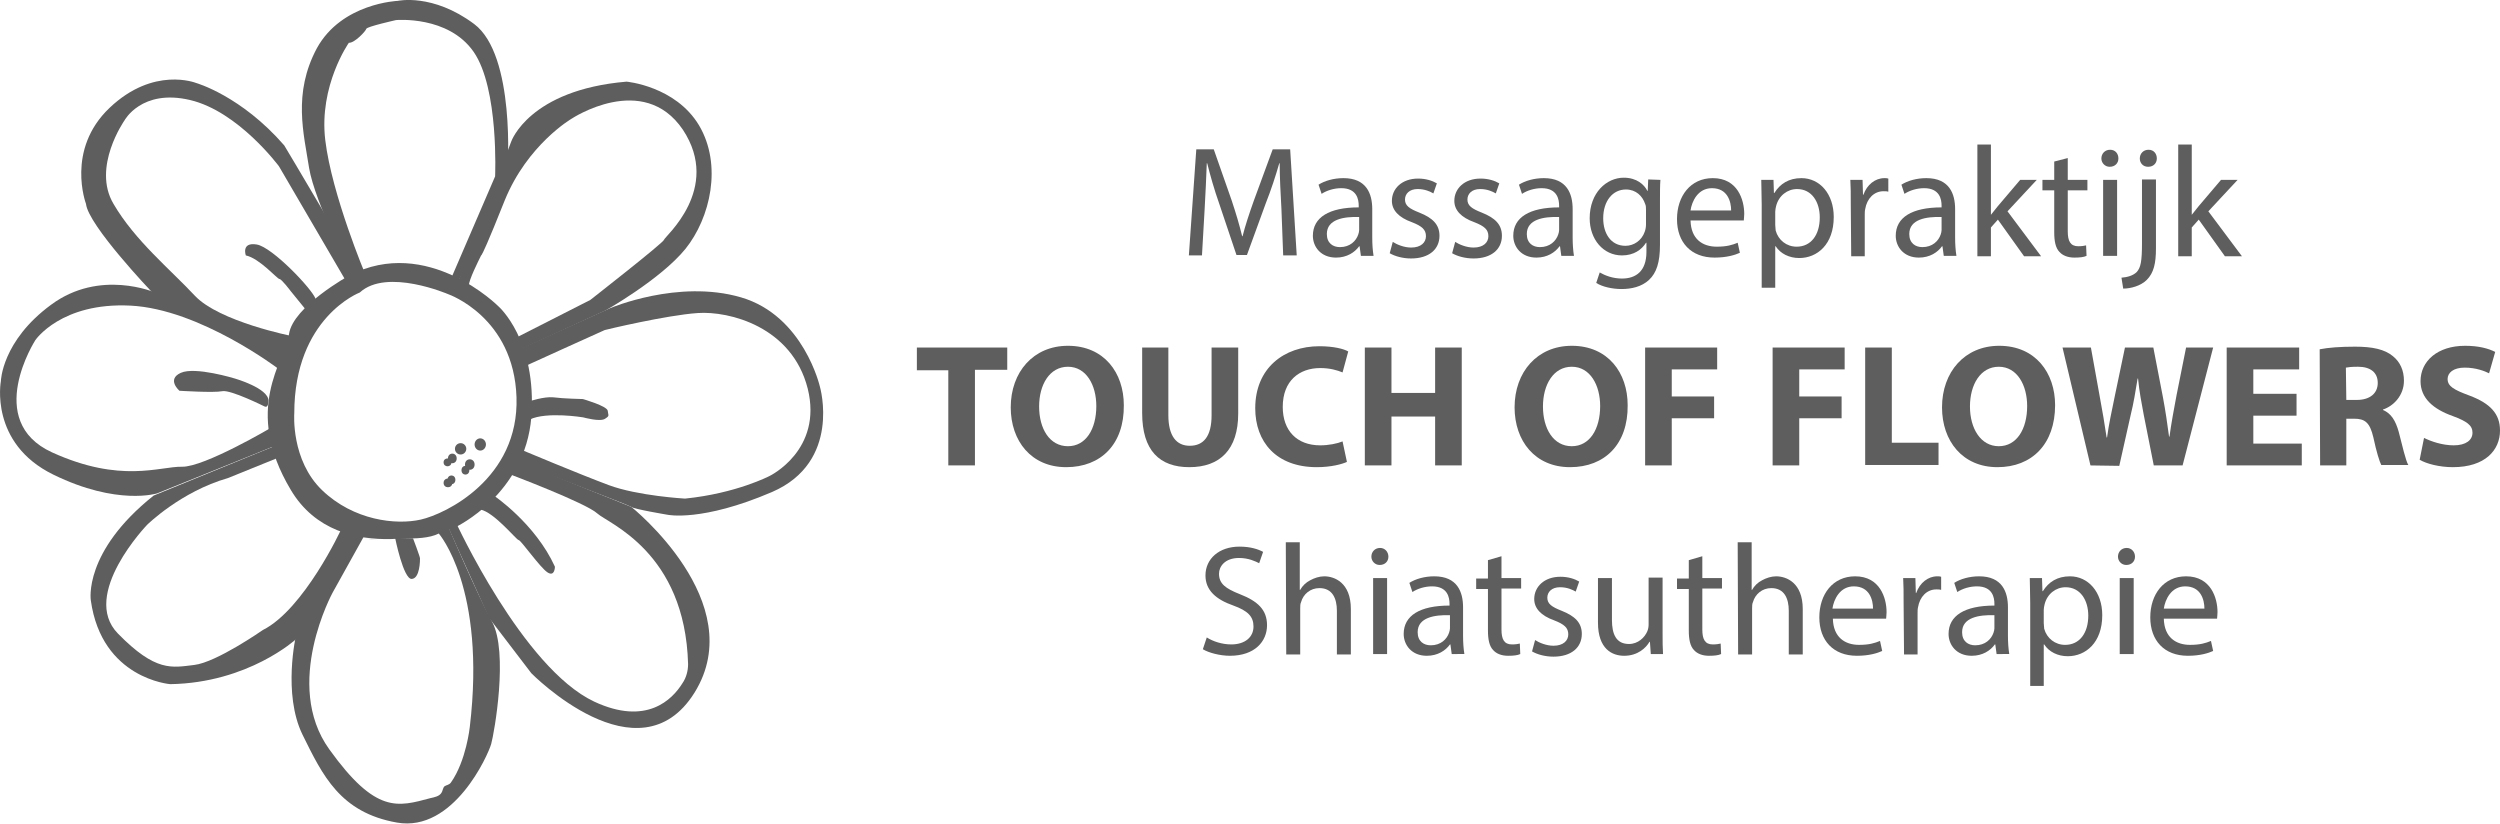 <?xml version="1.0" encoding="utf-8"?>
<!-- Generator: Adobe Illustrator 23.0.3, SVG Export Plug-In . SVG Version: 6.00 Build 0)  -->
<svg version="1.1" id="Laag_1" xmlns="http://www.w3.org/2000/svg" xmlns:xlink="http://www.w3.org/1999/xlink" x="0px" y="0px"
	 viewBox="0 0 572.6 188.7" style="enable-background:new 0 0 572.6 188.7;" xml:space="preserve">
<style type="text/css">
	.st0{fill:#5E5E5E;}
</style>
<g>
	<path class="st0" d="M114.2,70.2c0,0-16.3-16.4-34.2-7.1c0,0-12.9,7.1-13.8,13.4c-1,6.3-10.7,17.1,0.4,35.7
		c11.1,18.7,37.8,8.5,37.8,8.5s15.9-7.5,17.3-25.2C123,77.9,114.2,70.2,114.2,70.2z M96.4,119c-5.7,1.3-15.4,0.2-22.6-6.7
		s-6.4-17.6-6.4-17.6c0-22,15-27.7,15-27.7c6.2-5.7,20.3,0.4,20.3,0.4s15,5.2,15.6,23.6C118.9,109.6,102.1,117.7,96.4,119z"/>
	<g>
		<path class="st0" d="M83.6,123.3L83.6,123.3c1,0.2,1.9,0.3,2.9,0.4C84.8,123.5,83.6,123.3,83.6,123.3z"/>
		<path class="st0" d="M112.7,142.4c-3.7-6.9-9.9-21.5-9.9-21.5s-10.3,2.2-19,1.6c3.6,0.4,12.6,1.8,16.7-0.3c0,0,10.9,12.4,7.1,44.3
			c0,0-0.8,7.7-4.3,12.7c-0.4,0.6-1.1,0.6-1.5,0.9c-0.4,0.4-0.4,1.1-0.7,1.5c-0.5,0.8-1.6,1-2.5,1.2c-7.5,2-12.5,3.7-23.2-11.2
			s0.8-35.9,0.8-35.9l7.4-13.3c-1.1-0.2-2-0.4-3.1-0.8l-12.7,23.9c0,0-3.1,13.4,1.5,22.8c4.6,9.3,8.6,17.8,21.6,20.1
			s20.9-15.5,21.6-18S116.5,149.4,112.7,142.4z"/>
	</g>
	<path class="st0" d="M94.6,123.3c0,0,1.6,4.2,1.6,4.6s0,4.6-1.9,4.7s-3.8-9.4-3.8-9.4"/>
	<path class="st0" d="M62.8,102.2l-27.6,11.3c-16.2,12.9-14.4,24-14.4,24c2.5,18,18.2,19.2,18.2,19.2c17.9-0.3,28.8-10.3,28.8-10.3
		l12.7-23.9L62.8,102.2z M60.2,144.3c0,0-10.6,7.4-15.7,8s-8.8,1.7-17.5-7.2s6.7-24.9,6.7-24.9s7.7-7.6,18.5-10.7l11.6-4.7
		l14.3,16.5C78.2,121.2,69.6,139.6,60.2,144.3z"/>
	<path class="st0" d="M35.5,67c0,0-12.6-5.5-23.8,2.8C0.4,78.1,0.2,87.3,0.2,87.3s-2.7,14.2,12,21.4C26.9,115.9,36,113,36,113
		l27.5-11.1l1.9-21.8L35.5,67z M62.2,97.9c0,0-15.4,9.1-20.5,9s-14,3.9-29.8-3.3c-15.7-7.2-3.8-25.7-3.8-25.7S14,69.2,29.9,70
		s33.9,14.5,33.9,14.5L62.2,97.9z"/>
	<path class="st0" d="M60.6,93.1c0,0-7.8-3.9-9.7-3.5s-9.8-0.1-9.8-0.1s-3-2.6,0.3-4.1s12.4,1.3,12.4,1.3s7.7,2.2,7.7,5.1
		C61.4,91.8,61.6,93.5,60.6,93.1z"/>
	<path class="st0" d="M82.1,62.9c-0.4-1.9-17-29.6-17-29.6C55.2,21.9,44.9,19,44.9,19s-9.7-3.9-19.8,5.7s-5.4,22-5.4,22
		c0.5,4.9,15.1,20.2,15.1,20.2l31.1,13.7C65.9,80.7,82.5,64.8,82.1,62.9z M67,77c0,0-16.8-3.3-22.4-9.3S30.9,55.1,26,46.7
		c-5-8.4,2.5-19.1,2.5-19.1s3.9-7.3,15-4.7s20.4,15.2,20.4,15.2l15.3,26.2L67,77z"/>
	<path class="st0" d="M70.1,71l-3.5-4.3c0,0-2.1-2.8-2.6-2.8s-4.5-4.7-7.7-5.4c0,0-1.1-3.1,2.5-2.5s12.8,10.3,13.5,12.5
		C73,70.6,70.1,71,70.1,71z"/>
	<path class="st0" d="M108.6,5.5c-9.5-7.1-17.5-5.3-17.5-5.3S78.3,0.7,72.6,11c-5.6,10.4-3,19.7-1.8,27.5c1.3,7.8,9.9,24.7,9.9,24.7
		l24.3,1.3c0,0,11.1-25,11.2-25.3S118.1,12.6,108.6,5.5z M113.4,40.4l-10,23.2l-19.7-0.7c0,0-7.7-18.3-9.2-30.8s5.4-22.3,5.4-22.3
		c1.3,0.1,3.9-2.7,4-3.2s6.8-2,6.8-2s12-1.1,17.8,7.3S113.4,40.4,113.4,40.4z"/>
	<path class="st0" d="M160.1,28.7c-5.4-9-16.6-10-16.6-10c-22.3,1.9-26.4,13.7-26.4,13.7l-12.4,32.7l13.7,15.3l20.3-9.3
		c0,0,12.6-7.1,18.3-14.1C162.7,49.9,165.5,37.8,160.1,28.7z M152.1,54.9c0,0.6-16.9,13.8-16.9,13.8l-17.1,8.7
		c0,0-10.5-10.8-10.7-12c-0.1-1.1,2.2-5.7,2.7-6.7c0-0.1,0.1-0.2,0.2-0.3c0.3-0.5,1.2-2.2,5.3-12.5c5.2-12.8,15.3-18.7,15.3-18.7
		s16.4-10.9,25.5,2.5C165.4,43.3,152.1,54.3,152.1,54.9z"/>
	<path class="st0" d="M187.8,88.6c0,0-3.7-16.3-18.1-20.5c-14.4-4.2-30,2.5-30,2.5L118.9,80l-0.5,25.9c0,0,25.7,9.8,26.2,10.2
		c0.5,0.5,8.3,1.8,8.3,1.8s7.8,1.7,23.9-5.2C192.8,105.8,187.8,88.6,187.8,88.6z M176.3,109c0,0-7.6,4-19.4,5.2
		c0,0-10.8-0.6-17.5-3.1s-19.8-8-19.8-8l0.8-19.3c0,0,17.8-8.1,18.1-8.2s14.1-3.4,21.3-3.9S181.4,74.8,185,89
		C188.5,103.1,176.3,109,176.3,109z"/>
	<path class="st0" d="M121.3,91.9c0,0,3.3-1.1,5.4-0.9c2.2,0.3,6.8,0.4,6.8,0.4s5.6,1.6,5.7,2.7s0.5,1.1-0.6,1.8
		c-1.1,0.8-5-0.3-5-0.3s-8.4-1.4-12.3,0.5C117.4,98,121.3,91.9,121.3,91.9z"/>
	<path class="st0" d="M144.6,116.1L118,105.4l-15.6,14.8l9.6,21.3l9.7,12.7c0,0,24.6,25,37.4,4.4
		C171.9,137.9,144.6,116.1,144.6,116.1z M156.3,156.5c-2.3,3.7-8.2,9.8-20.2,4.2c-16.4-7.7-31.8-41.3-31.8-41.3l12.4-10.8
		c0,0,17.5,6.6,20.1,9c2.5,2.3,20.1,8.8,20.8,34.5C157.6,153.6,157.2,155.2,156.3,156.5z"/>
	<path class="st0" d="M113.1,113.5c0,0,9.5,6.4,14,16.3c0,0,0,2.4-1.7,1.3s-6.1-7.4-6.6-7.4s-5.6-6.4-8.8-7S113.1,113.5,113.1,113.5
		z"/>
	<ellipse class="st0" cx="105.5" cy="102.8" rx="1.3" ry="1.3"/>
	<ellipse class="st0" cx="110" cy="101.8" rx="1.3" ry="1.4"/>
	<ellipse class="st0" cx="107.6" cy="106.4" rx="1.1" ry="1.2"/>
	<ellipse class="st0" cx="106.6" cy="107.7" rx="0.9" ry="1"/>
	<ellipse class="st0" cx="103.4" cy="109.9" rx="0.9" ry="1"/>
	<ellipse class="st0" cx="102.6" cy="110.6" rx="1" ry="1"/>
	<ellipse class="st0" cx="102.5" cy="105.9" rx="0.9" ry="0.9"/>
	<ellipse class="st0" cx="103.6" cy="105" rx="1" ry="1.1"/>
</g>
<g>
	<path class="st0" d="M293.5,47.9c-0.2-3.4-0.4-7.5-0.4-10.5H293c-0.8,2.8-1.8,5.9-3.1,9.2l-4.3,11.8h-2.4l-3.9-11.6
		c-1.2-3.4-2.1-6.6-2.8-9.4h-0.1c-0.1,3-0.3,7.1-0.5,10.7l-0.6,10.4h-3l1.7-24.3h4l4.1,11.7c1,3,1.8,5.7,2.4,8.2h0.1
		c0.6-2.4,1.5-5.1,2.6-8.2l4.3-11.7h4l1.5,24.3h-3.1L293.5,47.9z"/>
	<path class="st0" d="M311.7,58.6l-0.3-2.2h-0.1c-1,1.4-2.8,2.6-5.3,2.6c-3.5,0-5.3-2.5-5.3-5c0-4.2,3.7-6.5,10.5-6.5v-0.4
		c0-1.4-0.4-4-4-4c-1.6,0-3.3,0.5-4.5,1.3l-0.7-2.1c1.4-0.9,3.5-1.5,5.7-1.5c5.3,0,6.6,3.6,6.6,7.1v6.5c0,1.5,0.1,3,0.3,4.2
		C314.6,58.6,311.7,58.6,311.7,58.6z M311.3,49.7c-3.5-0.1-7.4,0.5-7.4,3.9c0,2.1,1.4,3,3,3c2.3,0,3.7-1.4,4.2-2.9
		c0.1-0.3,0.2-0.7,0.2-1L311.3,49.7L311.3,49.7z"/>
	<path class="st0" d="M319,55.4c0.9,0.6,2.6,1.3,4.2,1.3c2.3,0,3.4-1.2,3.4-2.6c0-1.5-0.9-2.3-3.2-3.2c-3.1-1.1-4.6-2.8-4.6-4.9
		c0-2.8,2.3-5.1,6-5.1c1.8,0,3.3,0.5,4.3,1.1l-0.8,2.3c-0.7-0.4-1.9-1-3.6-1c-1.9,0-2.9,1.1-2.9,2.4c0,1.4,1,2.1,3.3,3
		c3,1.2,4.6,2.7,4.6,5.3c0,3.1-2.4,5.2-6.5,5.2c-1.9,0-3.7-0.5-4.9-1.2L319,55.4z"/>
	<path class="st0" d="M333.3,55.4c0.9,0.6,2.6,1.3,4.2,1.3c2.3,0,3.4-1.2,3.4-2.6c0-1.5-0.9-2.3-3.2-3.2c-3.1-1.1-4.6-2.8-4.6-4.9
		c0-2.8,2.3-5.1,6-5.1c1.8,0,3.3,0.5,4.3,1.1l-0.8,2.3c-0.7-0.4-1.9-1-3.6-1c-1.9,0-2.9,1.1-2.9,2.4c0,1.4,1,2.1,3.3,3
		c3,1.2,4.6,2.7,4.6,5.3c0,3.1-2.4,5.2-6.5,5.2c-1.9,0-3.7-0.5-4.9-1.2L333.3,55.4z"/>
	<path class="st0" d="M357.6,58.6l-0.3-2.2h-0.1c-1,1.4-2.8,2.6-5.3,2.6c-3.5,0-5.3-2.5-5.3-5c0-4.2,3.7-6.5,10.5-6.5v-0.4
		c0-1.4-0.4-4-4-4c-1.6,0-3.3,0.5-4.5,1.3l-0.7-2.1c1.4-0.9,3.5-1.5,5.7-1.5c5.3,0,6.6,3.6,6.6,7.1v6.5c0,1.5,0.1,3,0.3,4.2
		C360.5,58.6,357.6,58.6,357.6,58.6z M357.1,49.7c-3.5-0.1-7.4,0.5-7.4,3.9c0,2.1,1.4,3,3,3c2.3,0,3.7-1.4,4.2-2.9
		c0.1-0.3,0.2-0.7,0.2-1L357.1,49.7L357.1,49.7z"/>
	<path class="st0" d="M380.3,41.2c-0.1,1.3-0.1,2.7-0.1,4.8v10.1c0,4-0.8,6.4-2.5,8s-4.1,2.1-6.3,2.1c-2.1,0-4.4-0.5-5.8-1.4
		l0.8-2.4c1.2,0.7,3,1.4,5.1,1.4c3.2,0,5.6-1.7,5.6-6.1v-2.1H377c-1,1.6-2.8,2.9-5.5,2.9c-4.3,0-7.4-3.7-7.4-8.5
		c0-5.9,3.9-9.3,7.8-9.3c3,0,4.7,1.6,5.4,3h0.1l0.1-2.6L380.3,41.2L380.3,41.2z M377,48.1c0-0.5,0-1-0.2-1.4
		c-0.6-1.8-2.1-3.3-4.4-3.3c-3,0-5.2,2.6-5.2,6.6c0,3.4,1.7,6.3,5.1,6.3c1.9,0,3.7-1.2,4.4-3.2c0.2-0.5,0.3-1.2,0.3-1.7L377,48.1
		L377,48.1z"/>
	<path class="st0" d="M387.2,50.5c0.1,4.3,2.8,6,6,6c2.3,0,3.6-0.4,4.8-0.9l0.5,2.3c-1.1,0.5-3,1.1-5.8,1.1c-5.4,0-8.6-3.5-8.6-8.8
		s3.1-9.4,8.2-9.4c5.7,0,7.2,5,7.2,8.2c0,0.6-0.1,1.2-0.1,1.5C399.4,50.5,387.2,50.5,387.2,50.5z M396.5,48.2c0-2-0.8-5.1-4.4-5.1
		c-3.2,0-4.6,3-4.9,5.1H396.5z"/>
	<path class="st0" d="M403.5,46.9c0-2.2-0.1-4-0.1-5.7h2.8l0.1,3h0.1c1.3-2.1,3.3-3.4,6.2-3.4c4.2,0,7.4,3.6,7.4,8.9
		c0,6.3-3.8,9.4-7.9,9.4c-2.3,0-4.3-1-5.4-2.7h-0.1v9.5h-3.1V46.9z M406.6,51.5c0,0.5,0.1,0.9,0.1,1.3c0.6,2.2,2.5,3.7,4.8,3.7
		c3.3,0,5.3-2.7,5.3-6.7c0-3.5-1.8-6.5-5.2-6.5c-2.2,0-4.2,1.5-4.8,3.9c-0.1,0.4-0.2,0.9-0.2,1.3L406.6,51.5L406.6,51.5z"/>
	<path class="st0" d="M423.9,46.6c0-2.1,0-3.8-0.1-5.4h2.8l0.1,3.4h0.1c0.8-2.3,2.7-3.8,4.8-3.8c0.4,0,0.6,0,0.9,0.1v3
		c-0.3-0.1-0.6-0.1-1.1-0.1c-2.2,0-3.8,1.7-4.2,4.1c-0.1,0.4-0.1,0.9-0.1,1.5v9.3H424L423.9,46.6L423.9,46.6z"/>
	<path class="st0" d="M445.2,58.6l-0.3-2.2h-0.1c-1,1.4-2.8,2.6-5.3,2.6c-3.5,0-5.3-2.5-5.3-5c0-4.2,3.7-6.5,10.5-6.5v-0.4
		c0-1.4-0.4-4-4-4c-1.6,0-3.3,0.5-4.5,1.3l-0.7-2.1c1.4-0.9,3.5-1.5,5.7-1.5c5.3,0,6.6,3.6,6.6,7.1v6.5c0,1.5,0.1,3,0.3,4.2
		C448.1,58.6,445.2,58.6,445.2,58.6z M444.7,49.7c-3.5-0.1-7.4,0.5-7.4,3.9c0,2.1,1.4,3,3,3c2.3,0,3.7-1.4,4.2-2.9
		c0.1-0.3,0.2-0.7,0.2-1L444.7,49.7L444.7,49.7z"/>
	<path class="st0" d="M456,49.2L456,49.2c0.5-0.6,1.1-1.4,1.6-2l5.1-6h3.8l-6.7,7.2l7.7,10.3h-3.9l-6-8.4l-1.6,1.8v6.6h-3.1V33.1
		h3.1V49.2z"/>
	<path class="st0" d="M473.6,36.2v5h4.5v2.4h-4.5V53c0,2.2,0.6,3.4,2.4,3.4c0.8,0,1.4-0.1,1.8-0.2l0.1,2.4c-0.6,0.3-1.6,0.4-2.8,0.4
		c-1.5,0-2.7-0.5-3.4-1.3c-0.9-0.9-1.2-2.5-1.2-4.5v-9.6h-2.7v-2.4h2.7V37L473.6,36.2z"/>
	<path class="st0" d="M485.2,36.3c0,1.1-0.8,1.9-2,1.9c-1.1,0-1.9-0.9-1.9-1.9c0-1.1,0.8-2,2-2C484.5,34.3,485.2,35.2,485.2,36.3z
		 M481.7,58.6V41.2h3.2v17.4H481.7z"/>
	<path class="st0" d="M485.9,63.6c1.4-0.1,2.7-0.5,3.5-1.3c0.9-1,1.2-2.4,1.2-6.6V41.1h3.2v15.8c0,3.4-0.5,5.6-2.1,7.2
		c-1.4,1.4-3.7,2-5.4,2L485.9,63.6z M494,36.3c0,1-0.7,1.9-2,1.9c-1.2,0-1.9-0.9-1.9-1.9c0-1.1,0.8-2,2-2S494,35.2,494,36.3z"/>
	<path class="st0" d="M502,49.2L502,49.2c0.5-0.6,1.1-1.4,1.6-2l5.1-6h3.8l-6.7,7.2l7.7,10.3h-3.9l-6-8.4l-1.6,1.8v6.6h-3.1V33.1
		h3.1V49.2L502,49.2z"/>
	<path class="st0" d="M217.3,84.8H210v-5.2h20.7v5.1h-7.4v21.9h-6.1V84.8H217.3z"/>
	<path class="st0" d="M244.2,107c-8,0-12.7-6-12.7-13.7c0-8.1,5.2-14.1,13.1-14.1c8.3,0,12.8,6.2,12.8,13.6
		C257.5,101.7,252.2,107,244.2,107L244.2,107z M244.6,102.2c4.1,0,6.5-3.9,6.5-9.2c0-4.8-2.3-9-6.5-9s-6.6,4.1-6.6,9.1
		C238,98.2,240.4,102.2,244.6,102.2L244.6,102.2z"/>
	<path class="st0" d="M267.6,79.6v15.5c0,4.7,1.8,7,4.9,7c3.2,0,5-2.2,5-7V79.6h6.1v15.1c0,8.3-4.2,12.3-11.2,12.3
		c-6.8,0-10.8-3.8-10.8-12.4v-15H267.6z"/>
	<path class="st0" d="M308.5,105.8c-1.1,0.5-3.6,1.2-6.9,1.2c-9.3,0-14.1-5.8-14.1-13.5c0-9.2,6.6-14.2,14.7-14.2
		c3.2,0,5.6,0.6,6.6,1.2l-1.3,4.8c-1.2-0.5-2.9-1-5.1-1c-4.8,0-8.6,2.9-8.6,8.9c0,5.4,3.2,8.8,8.6,8.8c1.9,0,3.9-0.4,5.1-0.9
		L308.5,105.8z"/>
	<path class="st0" d="M318.7,79.6V90h10V79.6h6.1v27h-6.1V95.4h-10v11.2h-6.1v-27H318.7z"/>
	<path class="st0" d="M359.6,107c-8,0-12.7-6-12.7-13.7c0-8.1,5.2-14.1,13.1-14.1c8.3,0,12.8,6.2,12.8,13.6
		C372.9,101.7,367.6,107,359.6,107L359.6,107z M360,102.2c4.1,0,6.5-3.9,6.5-9.2c0-4.8-2.3-9-6.5-9s-6.6,4.1-6.6,9.1
		C353.4,98.2,355.8,102.2,360,102.2L360,102.2z"/>
	<path class="st0" d="M376.9,79.6h16.4v5h-10.4v6.2h9.7v5h-9.7v10.8h-6.1v-27H376.9z"/>
	<path class="st0" d="M406.1,79.6h16.4v5h-10.4v6.2h9.7v5h-9.7v10.8H406v-27H406.1z"/>
	<path class="st0" d="M427.2,79.6h6.1v21.8H444v5.1h-16.8V79.6L427.2,79.6z"/>
	<path class="st0" d="M457.5,107c-8,0-12.7-6-12.7-13.7c0-8.1,5.2-14.1,13.1-14.1c8.3,0,12.8,6.2,12.8,13.6
		C470.7,101.7,465.4,107,457.5,107L457.5,107z M457.8,102.2c4.1,0,6.5-3.9,6.5-9.2c0-4.8-2.3-9-6.5-9s-6.6,4.1-6.6,9.1
		C451.2,98.2,453.7,102.2,457.8,102.2L457.8,102.2z"/>
	<path class="st0" d="M478.8,106.6l-6.4-27h6.5l2,11.1c0.6,3.2,1.2,6.7,1.6,9.5h0.1c0.4-3,1.1-6.2,1.8-9.6l2.3-11h6.5l2.2,11.4
		c0.6,3.2,1,6,1.4,9h0.1c0.4-3,1-6.2,1.6-9.4l2.2-11h6.2l-7,27h-6.6L491,95c-0.5-2.7-1-5.2-1.3-8.3h-0.1c-0.5,3-0.9,5.6-1.6,8.4
		l-2.6,11.6L478.8,106.6L478.8,106.6z"/>
	<path class="st0" d="M526,95.2h-9.9v6.4h11.1v5H510v-27h16.6v5h-10.5v5.6h9.9V95.2L526,95.2z"/>
	<path class="st0" d="M531.3,80c2-0.4,4.8-0.6,8.1-0.6c4,0,6.8,0.6,8.7,2.2c1.6,1.3,2.5,3.2,2.5,5.6c0,3.4-2.4,5.8-4.8,6.6v0.1
		c1.9,0.8,2.9,2.5,3.6,5c0.8,3.1,1.6,6.6,2.2,7.6h-6.2c-0.4-0.8-1.1-3-1.8-6.3c-0.8-3.4-1.9-4.3-4.4-4.3h-1.8v10.7h-6L531.3,80
		L531.3,80z M537.4,91.6h2.4c3,0,4.8-1.5,4.8-3.9s-1.7-3.7-4.5-3.7c-1.5,0-2.3,0.1-2.8,0.2L537.4,91.6L537.4,91.6z"/>
	<path class="st0" d="M555.2,100.3c1.6,0.8,4.2,1.7,6.8,1.7c2.8,0,4.3-1.2,4.3-2.9c0-1.7-1.3-2.6-4.5-3.8c-4.5-1.6-7.4-4.1-7.4-8
		c0-4.6,3.9-8.1,10.2-8.1c3.1,0,5.3,0.6,6.9,1.4l-1.4,4.9c-1-0.5-3-1.3-5.6-1.3s-3.9,1.2-3.9,2.6c0,1.7,1.5,2.5,5,3.8
		c4.8,1.8,7,4.2,7,8c0,4.5-3.4,8.4-10.8,8.4c-3.1,0-6.1-0.8-7.6-1.7L555.2,100.3z"/>
	<path class="st0" d="M276.4,146c1.4,0.9,3.5,1.6,5.6,1.6c3.2,0,5.1-1.7,5.1-4.1c0-2.3-1.3-3.6-4.6-4.8c-4-1.4-6.4-3.5-6.4-6.9
		c0-3.8,3.1-6.6,7.8-6.6c2.5,0,4.3,0.6,5.4,1.2l-0.9,2.6c-0.8-0.4-2.4-1.2-4.6-1.2c-3.3,0-4.6,2-4.6,3.6c0,2.3,1.5,3.4,4.8,4.7
		c4.1,1.6,6.2,3.6,6.2,7.1c0,3.7-2.8,7-8.5,7c-2.3,0-4.9-0.7-6.2-1.5L276.4,146z"/>
	<path class="st0" d="M294.5,124.2h3.2v10.9h0.1c0.5-0.9,1.3-1.7,2.3-2.2c0.9-0.5,2.1-0.9,3.2-0.9c2.3,0,6.1,1.4,6.1,7.5v10.4h-3.2
		v-10c0-2.8-1-5.2-4-5.2c-2.1,0-3.7,1.4-4.2,3.2c-0.2,0.4-0.2,0.9-0.2,1.5v10.5h-3.2L294.5,124.2L294.5,124.2z"/>
	<path class="st0" d="M318,127.5c0,1.1-0.8,1.9-2,1.9c-1.1,0-1.9-0.9-1.9-1.9c0-1.1,0.8-2,2-2C317.2,125.5,318,126.4,318,127.5z
		 M314.5,149.8v-17.4h3.2v17.4H314.5z"/>
	<path class="st0" d="M332.5,149.8l-0.3-2.2h-0.1c-1,1.4-2.8,2.6-5.3,2.6c-3.5,0-5.3-2.5-5.3-5c0-4.2,3.7-6.5,10.5-6.5v-0.4
		c0-1.4-0.4-4-4-4c-1.6,0-3.3,0.5-4.5,1.3l-0.7-2.1c1.4-0.9,3.5-1.5,5.7-1.5c5.3,0,6.6,3.6,6.6,7.1v6.5c0,1.5,0.1,3,0.3,4.2
		L332.5,149.8L332.5,149.8z M332.1,140.9c-3.5-0.1-7.4,0.5-7.4,3.9c0,2.1,1.4,3,3,3c2.3,0,3.7-1.4,4.2-2.9c0.1-0.3,0.2-0.7,0.2-1
		L332.1,140.9L332.1,140.9z"/>
	<path class="st0" d="M343.9,127.4v5h4.5v2.4h-4.5v9.4c0,2.2,0.6,3.4,2.4,3.4c0.8,0,1.4-0.1,1.8-0.2l0.1,2.4
		c-0.6,0.3-1.6,0.4-2.8,0.4c-1.5,0-2.7-0.5-3.4-1.3c-0.9-0.9-1.2-2.5-1.2-4.5v-9.5h-2.7v-2.4h2.7v-4.2L343.9,127.4z"/>
	<path class="st0" d="M351.6,146.6c0.9,0.6,2.6,1.3,4.2,1.3c2.3,0,3.4-1.2,3.4-2.6c0-1.5-0.9-2.3-3.2-3.2c-3.1-1.1-4.6-2.8-4.6-4.9
		c0-2.8,2.3-5.1,6-5.1c1.8,0,3.3,0.5,4.3,1.1l-0.8,2.3c-0.7-0.4-1.9-1-3.6-1c-1.9,0-2.9,1.1-2.9,2.4c0,1.4,1,2.1,3.3,3
		c3,1.2,4.6,2.7,4.6,5.3c0,3.1-2.4,5.2-6.5,5.2c-1.9,0-3.7-0.5-4.9-1.2L351.6,146.6z"/>
	<path class="st0" d="M380.8,145c0,1.8,0,3.4,0.1,4.8h-2.8l-0.2-2.8h-0.1c-0.8,1.4-2.7,3.2-5.8,3.2c-2.7,0-6-1.5-6-7.6v-10.2h3.2
		v9.6c0,3.3,1,5.5,3.9,5.5c2.1,0,3.6-1.5,4.2-2.9c0.2-0.5,0.3-1,0.3-1.6v-10.7h3.2L380.8,145L380.8,145z"/>
	<path class="st0" d="M389.9,127.4v5h4.5v2.4h-4.5v9.4c0,2.2,0.6,3.4,2.4,3.4c0.8,0,1.4-0.1,1.8-0.2l0.1,2.4
		c-0.6,0.3-1.6,0.4-2.8,0.4c-1.5,0-2.7-0.5-3.4-1.3c-0.9-0.9-1.2-2.5-1.2-4.5v-9.5h-2.7v-2.4h2.7v-4.2L389.9,127.4z"/>
	<path class="st0" d="M398,124.2h3.2v10.9h0.1c0.5-0.9,1.3-1.7,2.3-2.2c0.9-0.5,2.1-0.9,3.2-0.9c2.3,0,6.1,1.4,6.1,7.5v10.4h-3.2
		v-10c0-2.8-1-5.2-4-5.2c-2.1,0-3.7,1.4-4.2,3.2c-0.2,0.4-0.2,0.9-0.2,1.5v10.5h-3.2L398,124.2L398,124.2z"/>
	<path class="st0" d="M419.8,141.7c0.1,4.3,2.8,6,6,6c2.3,0,3.6-0.4,4.8-0.9l0.5,2.3c-1.1,0.5-3,1.1-5.8,1.1c-5.4,0-8.6-3.5-8.6-8.8
		s3.1-9.4,8.2-9.4c5.7,0,7.2,5,7.2,8.2c0,0.6-0.1,1.2-0.1,1.5L419.8,141.7L419.8,141.7z M429,139.4c0-2-0.8-5.1-4.4-5.1
		c-3.2,0-4.6,3-4.9,5.1H429z"/>
	<path class="st0" d="M436,137.8c0-2.1,0-3.8-0.1-5.4h2.8l0.1,3.4h0.1c0.8-2.3,2.7-3.8,4.8-3.8c0.4,0,0.6,0,0.9,0.1v3
		c-0.3-0.1-0.6-0.1-1.1-0.1c-2.2,0-3.8,1.7-4.2,4.1c-0.1,0.4-0.1,0.9-0.1,1.5v9.3h-3.1L436,137.8L436,137.8z"/>
	<path class="st0" d="M457.3,149.8l-0.3-2.2h-0.1c-1,1.4-2.8,2.6-5.3,2.6c-3.5,0-5.3-2.5-5.3-5c0-4.2,3.7-6.5,10.5-6.5v-0.4
		c0-1.4-0.4-4-4-4c-1.6,0-3.3,0.5-4.5,1.3l-0.7-2.1c1.4-0.9,3.5-1.5,5.7-1.5c5.3,0,6.6,3.6,6.6,7.1v6.5c0,1.5,0.1,3,0.3,4.2
		L457.3,149.8L457.3,149.8z M456.8,140.9c-3.5-0.1-7.4,0.5-7.4,3.9c0,2.1,1.4,3,3,3c2.3,0,3.7-1.4,4.2-2.9c0.1-0.3,0.2-0.7,0.2-1
		L456.8,140.9L456.8,140.9z"/>
	<path class="st0" d="M465,138.1c0-2.2-0.1-4-0.1-5.7h2.8l0.1,3h0.1c1.3-2.1,3.3-3.4,6.2-3.4c4.2,0,7.4,3.6,7.4,8.9
		c0,6.3-3.8,9.4-7.9,9.4c-2.3,0-4.3-1-5.4-2.7h-0.1v9.5H465V138.1z M468.1,142.7c0,0.5,0.1,0.9,0.1,1.3c0.6,2.2,2.5,3.7,4.8,3.7
		c3.3,0,5.3-2.7,5.3-6.7c0-3.5-1.8-6.5-5.2-6.5c-2.2,0-4.2,1.5-4.8,3.9c-0.1,0.4-0.2,0.9-0.2,1.3L468.1,142.7L468.1,142.7z"/>
	<path class="st0" d="M489,127.5c0,1.1-0.8,1.9-2,1.9c-1.1,0-1.9-0.9-1.9-1.9c0-1.1,0.8-2,2-2C488.2,125.5,489,126.4,489,127.5z
		 M485.5,149.8v-17.4h3.2v17.4H485.5z"/>
	<path class="st0" d="M495.6,141.7c0.1,4.3,2.8,6,6,6c2.3,0,3.6-0.4,4.8-0.9l0.5,2.3c-1.1,0.5-3,1.1-5.8,1.1c-5.4,0-8.6-3.5-8.6-8.8
		s3.1-9.4,8.2-9.4c5.7,0,7.2,5,7.2,8.2c0,0.6-0.1,1.2-0.1,1.5L495.6,141.7L495.6,141.7z M504.9,139.4c0-2-0.8-5.1-4.4-5.1
		c-3.2,0-4.6,3-4.9,5.1H504.9z"/>
</g>
</svg>

